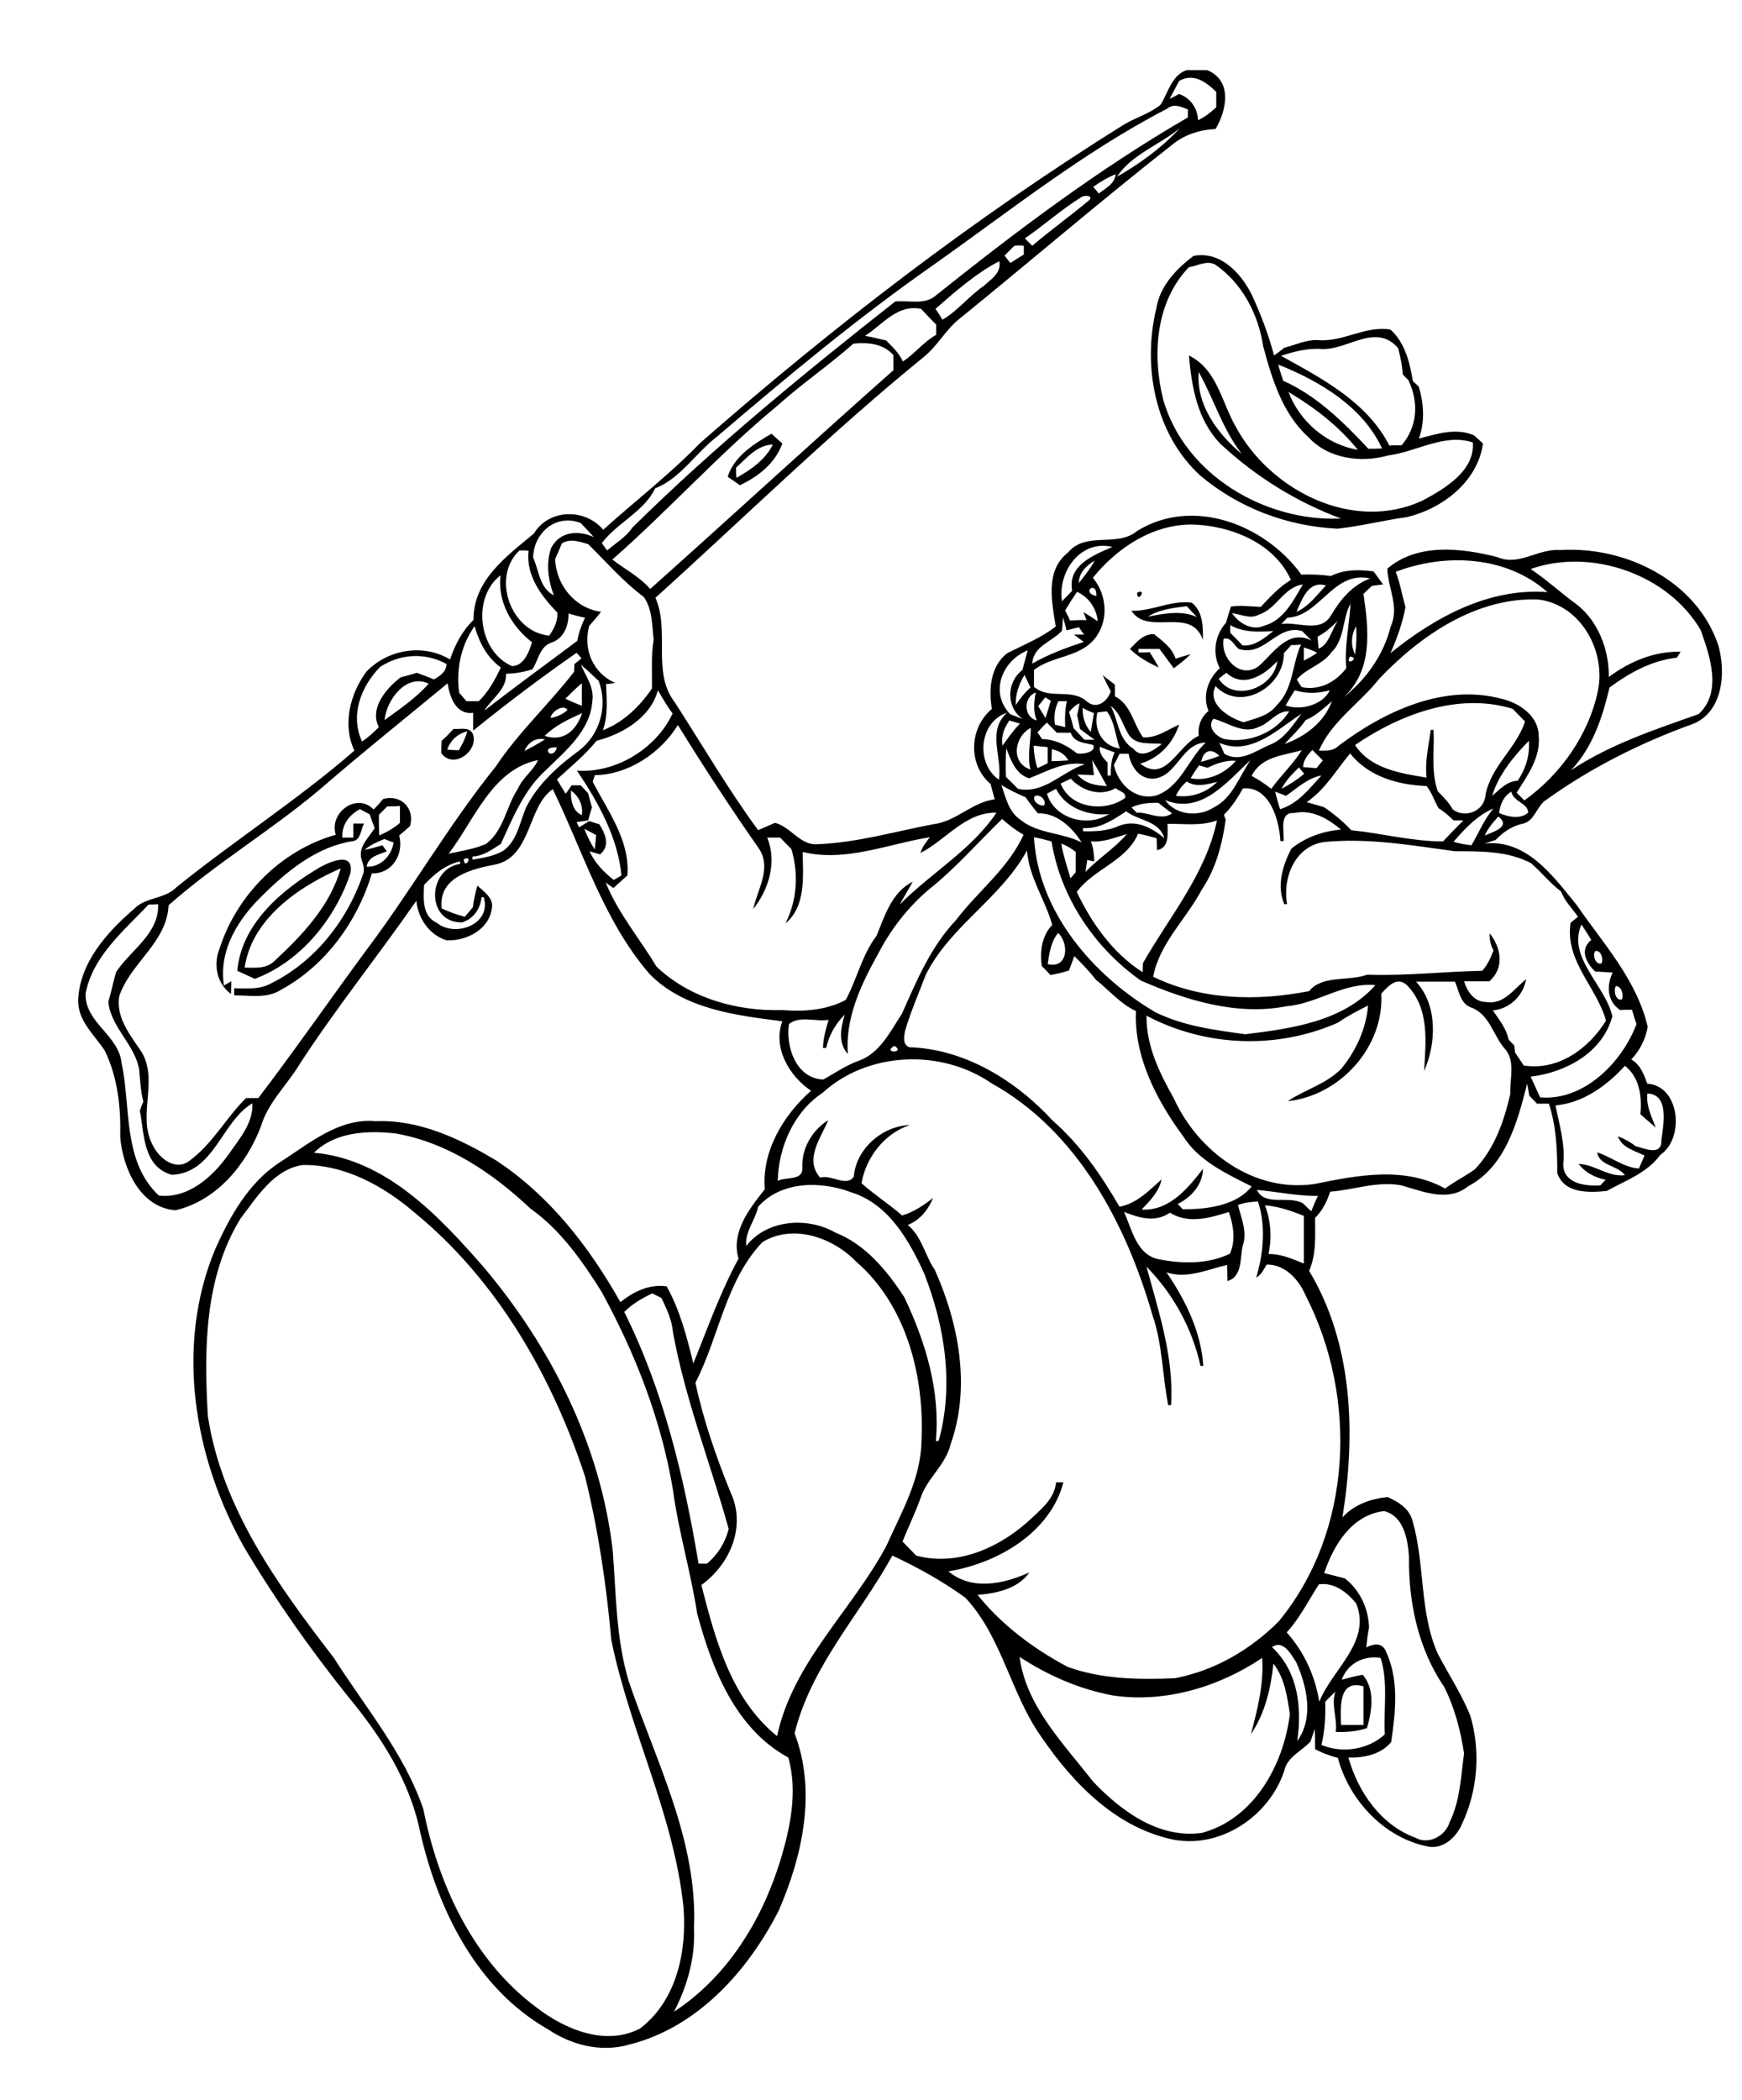 <?xml version="1.0" encoding="utf-8"?>
<!-- Generator: Adobe Illustrator 21.0.2, SVG Export Plug-In . SVG Version: 6.00 Build 0)  -->
<svg version="1.2" baseProfile="tiny" id="Layer_1" xmlns="http://www.w3.org/2000/svg" xmlns:xlink="http://www.w3.org/1999/xlink"
	 x="0px" y="0px" viewBox="0 0 497 599" overflow="scroll" xml:space="preserve">
<path d="M69.8,276c2.9,0,6.1,0.4,8.4-1.8c8-7.4,16-15.8,19-26.5C85.2,252.9,71.8,262.1,69.8,276 M91.4,247.3c3-1.6,9.6-4.5,8.6,1.7
	c-4.3,13-14.2,25.3-27.3,30.2c-1.7-0.8-3.3-1.5-5-2.3C68.9,263.4,80.5,253.7,91.4,247.3 M104,242.4c1.7-0.3,3.4-0.8,5.1-1.3
	c0.3,0.4,0.9,1.3,1.3,1.7c-2.3,1-5.3,1.4-5.8,4.4c4,0.2,7.1-3.1,7.7-6.9c-0.6-0.2-2-0.7-2.6-1C107.7,240.1,105.7,241,104,242.4
	 M110.5,230c-0.8,0.8-1.6,1.6-2.4,2.4c0,2,0,4,0.1,5.9c2.1-0.9,4.2-2.1,5.9-3.6c0-1.6,0-3.2,0-4.8C112.8,230,111.6,230,110.5,230
	 M109.3,227.9c5.1-1.4,9.1,2.6,7.7,7.7c-1,0.9-2,1.8-3.1,2.7c1.4,5.3-2,11-7.8,10.8c-4.1,13.7-13.2,26.3-25.9,33.2
	c-4,2.6-8.9,1.6-13.4,1.6c0-0.5,0-1.5,0-2c3.3,0,6.8,0.4,9.9-1.1c12.8-6.1,22.2-17.9,26.8-31.2c0.7-1.5,0.1-3.1-0.4-4.6
	c-0.9-3.6,2.1-6,3.8-8.8c-0.5-1.3-1-2.6-1.4-3.9c-0.9-0.5-1.9-1-2.8-1.5c-3.1,1.6-5.3,4.6-5,8.1c0.8,0,2.4,0,3.1,0c0-1.3,0-2.7,0-4
	c0.8,0,2.3,0,3.1,0c-1,1.6-0.9,4.6-3.1,5c-10.2,1.5-18.6,8.3-25.7,15.3c-7,6.7-12.8,15.7-11.2,25.9c0.5-0.3,1.5-0.9,2.1-1.2
	c0,0.9-0.1,2.7-0.1,3.6c-4-2.9-5.1-8.3-3.3-12.8c4.9-15.4,17.6-28.2,33.2-32.6c-2-6.3,6-12.2,10.8-7.2
	C107.6,229.9,108.5,228.9,109.3,227.9 M127.6,213.8c0.8,0.1,2.5,0.2,3.3,0.2c1-1.7,1.9-3.5,2.4-5.4
	C130.5,209.3,128.5,211.2,127.6,213.8 M129.4,207.9c1.9,0.2,4.4-0.7,5.5,1.4c1.8,4.9-5.6,10.3-9,5.5c0-1.2,0-2.3,0.1-3.5
	C127.2,210.3,128.3,209.1,129.4,207.9 M322.4,185.1c1.9-2,3.9-4.4,6.9-4.2c2.4,2,5.1,3.8,6.1,7c1.4-0.5,2.8-0.9,4.3-1.3
	c-1.5,1.5-3.2,2.8-4.8,4c-1.4-1.8-2.7-3.7-4.1-5.5c-2,0-4,0-6,0l0,1c0.8,0,2.4,0,3.2-0.1c0.9,1.4,1.8,2.9,2.6,4.4
	C327.6,189,324.7,187.4,322.4,185.1 M327.5,175.9c4.6-0.9,9.6-1.9,14,0.1c-1-1-2-2.1-2.9-3.1C334.8,173.4,330.7,173.8,327.5,175.9
	 M322.8,174.2c5.9,0.2,11.3-3.1,17.2-2.3c3.3,2.6,3.2,6.9,3.2,10.6C339.7,172.7,327.5,181.6,322.8,174.2 M324.4,169.1
	C327.4,167.5,324.5,172.4,324.4,169.1 M210,133.4c0,0.7,0,2.2,0.1,2.9c4.1-2.3,8.2-5.1,10.4-9.5C216,126.9,213,130.7,210,133.4
	 M207.6,136c1.9-5.9,7.4-9.3,12.5-12.3c1,0.9,2.1,1.9,3.1,2.8c-2,5.6-6.8,9.4-12.1,11.9C210,137.6,208.8,136.8,207.6,136
	 M367.6,111.8c3.2,8.4,10.8,15,19.8,16.5C381.9,121.5,375,116.2,367.6,111.8 M342,106.1c-0.8,9.3,5.4,17.7,12.3,23.4
	C348.8,122.4,346.3,113.8,342,106.1 M364.7,104c0.4,1.6,0.9,3.1,1.4,4.6c9.6,4.3,17.2,11.8,24.3,19.4c1.3,0,2.6,0,3.9-0.1
	C388.8,116,376.5,108.7,364.7,104 M376.4,99.5c-3.7-0.1-7.4,0.8-10.9,2c11.7,6.5,24.5,13.1,30.9,25.6c1.2-0.1,2.3-0.1,3.5-0.1
	c4.6-5.4,4.9-12.4,1.9-18.6c-0.4-0.4-1.2-1.2-1.6-1.6c-0.1-2.6-0.7-5-1.3-7.5C392.3,91.7,384.1,100.4,376.4,99.5 M339.2,76.2
	c-9.6,10-10.5,25.2-7.3,37.9c6.2,21.4,29.1,34.8,50.7,33.8c-12.7-4.7-24.4-12-34.3-21.2c-6.7-6.8-8.3-16.3-9.1-25.3
	c8,3.9,9.3,13.2,13.3,20.2c9.8,18.3,33.6,30.5,53.5,21.1c6.3-3.4,14.8-8.4,14.2-16.5c-8.1-2.7-16.1,2.7-24.1,3.7
	c-7.8,2.2-17.1,1-22.8-5.2c-7.4-6.7-10.4-16.6-12.9-25.9c-1.4-9.2-6-18.1-13.8-23.4C344.1,74.2,341.6,75.9,339.2,76.2 M340.5,73
	c7.6-1.5,13.5,4.8,16.6,11c2.6,5.6,4.8,11.4,6.4,17.4c1-0.7,1.9-1.4,2.9-2.2c3.1-0.8,6.2-2.3,9.5-2.2c7.2,0.7,13.6-4.2,20.8-3
	c4.2,3.8,5.5,9.4,6.4,14.7c0.4,0.4,1.3,1.2,1.7,1.6c1.4,4.8,1.8,10,0,14.8c5.1-1.3,10.6-3.2,15.8-0.9c0.8,0.8,1.7,1.5,2.5,2.3
	c-1.5,10.9-11.6,18.6-21.7,21c-6.7,0.9-13.2,2.6-19.8,3.3c-14.4-0.7-28.2-5.9-39.2-15.2c-12.9-11.8-16.5-31.1-12.5-47.6
	C330.9,81.6,335.6,76.7,340.5,73 M382.6,492c2.1,0,4.2,0,6.4,0c0-3.7,0-7.3,0-11C381.7,478.9,382.5,487.3,382.6,492 M382.8,479.1
	c2-0.5,4-1.1,6-1.4c3.6,4.2,2.6,10.4,1.2,15.2c-2.9,1-5.9,1.2-8.9,1.1c0.5-3.9-1.4-7.8-0.1-11.5c-1,1-2,1.9-2.9,2.9
	c0.1,4.1-0.1,8.3-1.1,12.3c5.9,2.5,13.3,1.4,18.1-3c-0.4-7.3,1-14.8-1.2-21.8C389,472.1,384.5,474.5,382.8,479.1 M290.9,472.6
	c1.8,14,12.6,24.8,20.9,35.5c8,8.4,18.7,16.4,31.1,14.7c14.9-4,23.3-19.4,25.1-33.8c-0.7-5-1.5-10.4-4.7-14.5
	c-0.7,7-2.4,14.3-6.4,20.1c1.9-7.1,3.7-14.3,3.2-21.7c-12.4,8.3-27.7,12.9-42.6,10.7C307.9,481.8,299,477.9,290.9,472.6
	 M362.9,469.8c7.5,7,8.6,17.3,7.2,26.8c4.8-6.6,2.8-15.6-0.3-22.5C368.3,471.8,366.1,467.6,362.9,469.8 M376.3,451.9
	c-3,4.6-5.4,9.6-9.2,13.7c5,5.6,8.1,12.4,9.3,19.8c3.6-9.2,15-17.1,10.5-28.1C384.2,454.1,380.7,451.3,376.3,451.9 M377.8,448.7
	c2,0.5,4,1,5.9,1.5c4.3,3.4,6.7,8.5,6.9,14c-0.4,1.9-0.6,3.8-0.8,5.7c1.9-1,4.4-1.5,5.5,0.9c3.9,8.1,2.9,17.4,1.6,26.1
	c-3,3.6-7.8,4.5-12.2,4.4c2.8,9.9,9.3,19.3,19.2,22.9c3.7,2.1,8.6-0.6,9.7-4.5c3-6.1,3.2-13,4.1-19.6c-1-6.5-2.7-13.1-5.7-19
	c-7.4-10.8-10.2-24.2-10-37.1c-0.4-4.9-1.4-11.5-7.1-13C385.7,432.1,380.5,440.6,377.8,448.7 M178.1,374.2
	c11.2,22.4,17.1,47.2,21.2,71.8c0.6,0,1.8,0,2.4,0c3.1-2.6,5.2-6,6.2-9.9c-5.2-18.7-12.4-36.9-15.9-56.1c-0.3-3.5-1.8-6.7-3.3-9.8
	c-0.9-0.4-1.8-0.9-2.6-1.3C183.2,370.3,180.4,371.9,178.1,374.2 M217.5,354.3c-10.5,11.1-12.3,26.9-19.1,40.1
	c2.3,10.7,5.9,21.1,10,31.2c4.6,9.7-0.1,20.6-8.3,26.5c4,15.6,8.5,32.5,21.6,43.1c4.5-21.1,21.4-35.9,31.2-54.3
	c4.3-9.6,9.8-19,10-29.8c0.9-18.4-4.2-38.8-18.7-51.3C237.5,352.9,226.2,349,217.5,354.3 M320.7,345.7c2.3,5.1,3.6,12.3,10,13.5
	c6.7,1.3,14,1.4,20.2-1.6c1.7-3.8,1-8.1-0.3-11.9c-5.5,1.7-11.5,3.5-16.8,0.2C329.5,348.8,325.2,347.4,320.7,345.7 M360.9,343.8
	c1.7,4.5,2,9.3,1,13.9c3.6-0.1,6.8,1.4,10.1,2.7c0-4.5,0-9.1,0-13.6C368.5,345.4,364.8,344.1,360.9,343.8 M358.6,339.4
	c2.3,4.8,8.9,1.5,13.1,3.8c0.8,0.8,1.6,1.5,2.4,2.3c0.6-1.5,1.2-2.9,1.9-4.4C370.2,341.2,364.4,339.9,358.6,339.4 M216.3,344.2
	c-0.8,3.9-3.8,7-3.4,11.2c5.9-7.6,17.5-8.4,25.5-3.8c8.6,3.4,14.7,10.9,19.6,18.4c6.1,12.8,10.3,26.8,9,41h0.8
	c4.4-15.8,1.8-32.6-4.1-47.7c-4.3-9.5-10.2-19.9-20.8-23.2C234.2,336.8,222.9,336.8,216.3,344.2 M86.3,332.3
	c-8.3,1.3-13,9.2-17.7,15.3c-10.3,16.8-10.4,37.2-9.3,56.3c4,26.3,20.1,48.4,35.9,68.9c9,14.2,20.2,27.3,25.6,43.3
	c4.3,21.7,14.3,43.2,32.4,56.6c8.1,6.2,19.6,11,29.4,5.9c10.5-8,13.4-22.1,12.4-34.6c-2.7-26.4-15.4-50.5-20.6-76.3
	c-1.4-15.7-3.7-31.3-7.5-46.6c-9.4-28.6-25.1-56-48.7-75.3C109.3,338.2,98.2,332.1,86.3,332.3 M89.6,328.8
	c20.4,1.8,35.5,17.9,48.2,32.4c19.4,22.9,33.5,50.9,37,80.9c1,12.5,0.9,25.3,4.6,37.5c7.8,22.9,19.7,45.5,18.6,70.4
	c0.4,8.3-1.9,16.5-5.7,23.8c15-9.8,24.8-25.6,30.1-42.4c3-9.6,5.3-20.3,2.5-30.1c-15.1-8.2-21.8-25.4-26-41.1
	c-1.8-11.8-5.3-23.3-6.9-35.2c-3.3-19.9-10.7-38.9-20.4-56.6c-5.5-8.8-11.7-17.6-20.3-23.7c-10.8-10.2-23.6-18.8-38.4-21.4
	C104.9,322.4,95.6,322.8,89.6,328.8 M443.8,315.3c1.1,5.6,2.8,11,2.2,16.8c0,5.5,6.3,6.3,10.6,6c0.4-0.4,1.1-1.2,1.5-1.6
	c-3-0.6-5.8-2-7.7-4.5c4.6,0.1,8.4,3.8,13.2,3.2c-2.1-2.9-7.3-2.6-7.9-6.5c4.1,1.3,7.5,4.3,11.9,4.6c0.5-1.3,1.1-2.5,1.6-3.7
	c-2.8-1.4-6.5-2.2-7.6-5.5c1.8,0.7,3.5,1.6,5,2.8c2.7,0.7,7.6,3,7.4-1.8c0.6-4.3,2.3-13-4-13.2c-0.4,3.5,1.2,6.6,2.4,9.7
	c-1.5-1.2-2.9-2.5-4.4-3.8c0.5-5-0.2-10.5-4.4-13.8C458.5,309.6,451.7,314.6,443.8,315.3 M234.7,311.7c-8.2,5.4-12.6,15.5-12.8,25.1
	c2.4-1.2,7.3,0.1,7-3.8c-0.2-5.5,2.8-10.6,7.4-13.5c-2.1,5.1-6.9,11.2-2.3,16.4c3.1-1,7.6,2.8,9.6-0.3c0.6-7.9,8.2-14.5,16-14.7
	c-7.2,2.3-12.6,9.3-13.8,16.6c3.7,3.3,7.9,6,11.6,9.2c3.3-1,6.1-2.9,8.8-5c-1.4,3.4-3.7,6.3-7.2,7.7c4,3.3,4.9,8.7,7.7,12.8
	c6.9,15.4,10.3,33.5,4.5,49.8c-1.4,5.9-6.8,9.7-8.6,15.4c-1.5,4.2-3.5,8.2-5.1,12.3c1.3,1.3,2.6,2.7,3.9,4
	c12.2,3.3,24.7-2.7,33.4-11.1c2.9-2.7,6.1-5.5,6.5-9.8c0.5,0,1.5,0,2.1,0c-3.8,14.5-18.9,23.1-32.8,25.4c6.7,5.6,15.8,3.6,23.1,0.3
	c-3.3,4.7-9.4,6-14.8,6.4c6.9,8.6,15.9,15.3,25.6,20.5c9.8,3.6,20.3,3.7,30.6,3.3c11.3-2.1,21.6-8.1,29.7-16.2
	c21.2-25.7,22.6-64,7.7-93c-1.9-4.5-5.9-8.9-11.1-8.8c-0.9,1.4-1.5,2.9-3,3.7c2.1-7,2.8-14.8,0.5-21.7c-1.9,0.1-3.9,0.3-5.7,1
	c0.9,3.7,2.7,7.6,1.4,11.5c-0.9,3.5,0,8.9-4.4,10.2c0-1.5-0.1-3.1-0.1-4.6c-5.6,1.3-11.6,4.1-17.3,2.1c5.4,7.9,9.9,17,10.5,26.7
	l-0.8,0c-2.3-10.6-7.8-20.6-15.4-28.3c3.5,12.9,7.9,26,7,39.5l-0.8,0c-1.7-8.5-1.6-17.4-4.5-25.7c-7.5-26-21.4-52.5-45.9-66.1
	C268.6,299.1,247.6,299.9,234.7,311.7 M255.2,298.3C251.5,300.4,258.5,300.5,255.2,298.3 M461,281.3c-0.7,1.2-0.1,4.2,1.7,3.8
	C463.4,283.8,462.5,281.1,461,281.3 M394.1,283.4c0.8,15.3-11.8,29.1-26.7,30.7c5-3.4,11.1-4.9,15.4-9.4c4.1-5.1,7-11.3,7.5-17.9
	c-2.9,1.5-5.9,3-8.6,4.9c-17.4,7.7-37.8,6.9-54.6-2c-0.1,8.6,3.7,16.3,7.8,23.6c6.9,15.2,22.9,27,40.2,24.4
	c12.3-2.5,25.6-5.1,37.2,1.3c2.7-2,5.7-3.5,8.4-5.4c5.7-5.9,8.4-13.8,10.2-21.6c-0.2-4.4,1.6-9.5-1.7-13c-3.2-3.8-4.3-9.7-9.4-11.6
	c-3.2-1.1-3.5-4.7-4.7-7.4c-3.7,0-7.4,0-11.1,0c6.2,6.7,5.8,17.6,2.3,25.5c0.5-8.4,1.6-18-5-24.6
	C398.4,278.4,395.9,281.5,394.1,283.4 M455.1,271.3c-0.8,1.2,0.1,4,1.8,3.5C457.6,273.6,456.7,270.8,455.1,271.3 M298.9,275
	c5.8,1.4,6.2-5.8,3-8.9C299.8,268.6,299.4,271.9,298.9,275 M460,289.9c-2.8,10.4-13.3,16-23.3,17.2c0.9,2,1.8,3.9,2.7,5.9
	c12.5,1.1,23.4-10,27.5-20.9c-0.5-1.4-0.9-2.8-1.3-4.1c-1.1,0-2.2,0-3.4,0.1c-3.7-2.6-3.9-6.9-2.1-10.7c-1.7-0.1-3.4-0.2-5-0.3
	c-2.6-2.5-4.5-6.3-1.1-9c-0.9-1.5-1.8-2.9-2.8-4.4C447,273,458.1,281.1,460,289.9 M42.4,258c-7.1,7.5-16,14.8-18,25.5
	c-0.1,8.3,9.5,11.7,10.3,19.8c2.7,12.5,0.2,27.9,10.6,37.7c8.4,1,15.4-5.4,19.9-11.7c3-4.4,7.1-8.9,6.8-14.6
	c-8.8,5.2-10.9,19.9-23,20.4c-8.3-2.4-7.8-11.7-9.1-18.3c0.3-0.9,0.6-1.7,1-2.6c-0.8-3-0.9-6-1.2-9.1c-1.2-7.2-8-11.9-8.8-19.3
	c0.8-2.8,1.4-5.6,2.2-8.5c4.1-6.3,12.4-11,12-19.4C44.5,258,43.1,258,42.4,258 M121,252.4c-0.2,3.9-0.6,8.9,3.6,10.8
	c5.2,4.3,15.8,0.5,13.4-7.3h-0.6c-0.4,3.4-2.3,6.2-5.6,7.2c-10.4,0.1-9.9-15.3-0.5-16.7l-0.1-0.7C127,246.7,123.8,249.4,121,252.4
	 M132.3,245.1C132.5,248.4,135.3,243.6,132.3,245.1 M264.1,278.1c-2,5.3-4.3,10.5-5.9,16c-0.3,1.6-0.7,3.8,1.2,4.6
	c15.9,0.5,30.4,9.5,40.9,20.9c7.9,6.9,13.9,15.6,19.1,24.6c4.9-0.9,8.4-4.6,12-7.8c-0.7,3.5-3.3,6.1-5.7,8.6
	c7.8,0.5,13.2-6,17.5-11.6c0,4.4-3.4,8.2-7.2,10c0.4,0.4,1.1,1.1,1.4,1.5c6.8,0.1,15.4-1,19.7-6.5c-7.1-3.6-15-7.2-19.4-14.1
	c-7.6-10.3-14.2-22.8-13.6-35.9c-4.5-2.1-7.7-6-11.5-9c-1.8-2.4-4-4.6-6.1-6.7c-0.5,1.4-1,2.8-1.5,4.1c-1.8,0.6-3.5,1-5.3,1.3
	c-0.8-0.9-1.7-1.8-2.5-2.6c-0.5-4.3,0-8.5,3-11.7c-2-7.2-6.6-13.5-7.2-21.2C285.5,256.3,271,264.2,264.1,278.1 M302.8,240.6
	c0.5,3.4,1.7,6.6,2.6,9.9c0.4-0.4,1.2-1.3,1.5-1.7c0-1.9,0-3.9,0-5.8C305.7,242,304.3,241.2,302.8,240.6 M295,238.8
	c1.2,21.3,16.8,39.4,34.6,49.9c8.1,4,17,5.1,25.7,6.3c13-1.6,27.9-3.6,37.1-14c-9-0.9-16.6,5.3-25.3,6c-14.2,2.8-28.7-1.7-41.6-7.3
	c-13.2-9.3-22.9-23.7-25.5-39.7C298.2,239.5,296.6,239.1,295,238.8 M311.2,240c0.8,1.8,0.9,3.8,1,5.7c-0.5-0.1-1.5-0.3-2-0.4
	c-0.1,0.8-0.4,2.5-0.5,3.4c3.7-3.9,8.3-6.7,11.8-10.8C318.1,238.9,314.8,240.3,311.2,240 M166.7,236.4c0.8,2.1,1.8,4.1,3,5.9
	c0.1-1.4,0.3-2.8,0.4-4.1C169,237.6,167.9,237,166.7,236.4 M333.1,235c0,2.8,0.6,6.8-3,7.5c0-0.9-0.1-2.6-0.1-3.4
	c-1.8-0.5-3.5-1-5.3-1.3c-3.3,7.8-12.6,10-17.5,16.6c4.3,9,10.3,17.5,18.8,22.9c0-0.7,0.1-2,0.1-2.6c7.5-13.2,18-25.5,21.1-40.7
	C342.7,235.7,337.8,234.9,333.1,235 M264.9,253.8c-6,5.1-10.9,11.5-14.5,18.5c-4.8,8.6-9.3,18.2-8.5,28.3c-2.9-3.1-2-7.5-0.9-11.2
	c-2.6,2.6-4.5,5.9-5.3,9.5l-0.9,0c0.1-2.8,0.8-5.4,1.6-8c-3.6,0.6-8.3-1.3-11.3,1.2c-1,6.5,2.1,15.6,9.8,15.8c3.3-1.8,6.4-4,10-5.3
	c6.1-2.1,9.1-8.4,12.4-13.4c4.2-9.4,8.2-19.1,15.4-26.7c6.3-8.3,15-14.8,19.3-24.4c-2.2-1.3-4.2-2.8-6.1-4.5
	C278.9,240.4,272.5,247.8,264.9,253.8 M427.5,232.9c-1.5,1.6-3,3.4-3.9,5.4C426,237.3,431.2,235.8,427.5,232.9 M414.7,240.1
	c1.6,0.5,3.4,0.8,5.1,1c2.1-3.5,3.6-7.4,6.3-10.5C421.4,232.6,417.9,236.4,414.7,240.1 M309,236.2v0.9c3.6,0.1,7.2-0.1,10.4-1.6
	c4.7-1.8,9.3,0.6,12.8,3.6c-1.5-5.1-7.3-4.9-10.9-7.7C317.7,233.8,313.7,236.5,309,236.2 M322.8,230.3c0.4,0.4,1.2,1.2,1.5,1.5
	c3.4-0.2,7,2.4,10.1,0.2c-1.3-1-2.6-1.9-3.9-3C327.8,228.9,325.2,229.2,322.8,230.3 M295.2,227.1c-0.8,1.4,1.5,3,2.7,2.6
	C298.7,228.3,296.6,226.3,295.2,227.1 M427.7,231.9c2.6,1.1,5.9,1.9,8.3-0.1c-0.1-2.8-4.3-3.1-4.8-6
	C429,227.1,428,229.4,427.7,231.9 M162.9,225.5c-0.1,2.7,0.4,5.8,3.1,7C166.4,229.7,165.2,227.1,162.9,225.5 M354.6,224.9
	c-1.5,2.7-3.2,5.3-5.4,7.5c0.1,0.4,0.4,1.1,0.5,1.4c-1,7-2.8,14-6.8,19.9c-4.4,8.4-12.1,15.3-13.9,24.9c13.8,6.7,29.7,7,44.5,4.1
	c3.8-4.7,11.2-2.7,16.6-4.7c11,0.4,21.9-0.9,32.8-1.1c1.5-1.7,2.4-3.7,3.2-5.8c-0.8-1.5-1.2-3.2-1.1-4.9c3.3,4.1,4.3,9.9-0.1,13.7
	c-2.4,0-4.8,0-7.2,0c0.9,2.9,2.9,5.9,6.3,5.9c5,0.9,8-3.8,11.4-6.5c-0.8,4.7-4.7,8.5-9.5,8.9c1.8,2.6,3.9,5.2,4.5,8.3
	c0.4,0.4,1.2,1.3,1.6,1.7c0.1,0.5,0.2,1.6,0.3,2.1c0.8,1.2,1.6,2.3,2.4,3.6c9.8,1.6,18.6-4.8,23.5-12.8
	c-2.7-9.6-11.8-17.1-10.1-27.9c0.5-0.4,1.6-1.3,2.1-1.7c-1.6-2.4-3.8-4.4-4.8-7.2c-3.2-2.4-5.6-5.5-8.6-8.1
	c-6.6-3.5-14.4-3.4-21.7-3.4c-12.5-1.7-25-3.9-37.6-2.6c-8.2,1.4-11.6,10.3-10.3,17.7l-0.8,0c-2.2-5.3-0.5-10.9,2-15.8
	c4-3.3,9-5,14.2-5.5c-3.8-3.1-8.2-5.8-13.4-4.7c-4.4-0.3-2.7,5.3-3,8h-0.9C365,233.9,362.2,224.1,354.6,224.9 M298.7,226.4
	c2.2,7.2,11.6,9.7,17.7,5.8c-5.8,0.6-12.4-1.7-15.1-7.2C300.5,225.4,299.6,225.9,298.7,226.4 M285.7,223.9c1.2,3.5,2.1,7.7,5.4,9.9
	c5,4.1,11.9,3.6,17.5,6.5c-2.7-4.3-7.1-8.5-12.5-8.3c-1.2-1.5-2.4-3-3.5-4.6C290.3,226.4,287.9,225.3,285.7,223.9 M335.5,227
	c4.4,0.6,8.7-0.9,11.8-4c-2.9,0.7-6,1.7-8.7-0.1C337.3,224,336.2,225.4,335.5,227 M366.9,227c-1-0.4-2.1-0.8-3.1-1.2
	c0.4,1.7,0.9,3.4,1.4,5c5.1-1.5,8.4-5.9,11.8-9.6C373.1,221.9,370.1,224.8,366.9,227 M302.6,223.5c2.8,7.1,12.6,8.3,18.4,4.1
	c0.4-1.7-1.8-1.9-2.7-2.8c-4.3,2.5-9.6,0.8-12.8-2.7C304.5,222.6,303.6,223,302.6,223.5 M365.6,225c2.3-1.2,4.5-2.6,6.5-4.3
	c-0.4-0.5-1.2-1.4-1.5-1.8C368.7,220.7,366.9,222.6,365.6,225 M332.4,228.2c3.1,4.4,9.6,4.9,13.9,2.1c5.4-2.7,7.2-8.8,10.5-13.5
	C350.2,222.8,342.8,232.5,332.4,228.2 M311.6,216.8c0.1,1.1,0.4,3.2,0.5,4.3c-1.6-0.1-3.1-0.1-4.7-0.2c2,2.6,5.3,3.2,8.4,3.3
	C314.4,221.7,313.1,219.2,311.6,216.8 M344.5,219c-0.8-0.2-1.6-0.5-2.4-0.7c-0.8,1.2-1.7,2.4-2.4,3.7c4.9,0.9,9.7-1.3,12.9-5
	C349.6,216.8,347,217.8,344.5,219 M128,243.5c3.6-0.8,7.3-1.3,10.7-2.8c5.1-3.9,5.7-10.7,9.1-15.8c1.3-3.1,4.3-5,5.7-8.1
	C140.3,219.5,135.4,233.9,128,243.5 M380.2,216.3C380.8,216.8,380.8,216.8,380.2,216.3 M385.2,214.9c-4,4.8-7.2,10.4-12.4,13.9
	c1.6,0.5,3.2,0.9,4.9,1.4c2.8,1.9,5.5,4.1,7.8,6.6c8.8,0.9,17.4,3.2,26.2,3.2c1.9-2,3.8-4,5.8-6c-0.7,0-2.1,0-2.8,0
	c-1.3-1.3-2.7-2.5-4.3-3.5c-1.2-2.1-1.9-4.5-3.4-6.3C398.8,223.9,390.4,221.5,385.2,214.9 M371.8,218.8c1.2,0.1,2.5,0.2,3.8,0.3
	c0.4-0.5,1.3-1.6,1.8-2.2c-1-1-2-2-3-3C373.2,215.3,371.8,216.7,371.8,218.8 M357.1,221.3c2,1.1,3.8,2.3,5.6,3.7
	c2.7-3.8,6.2-7,8.7-11C366.2,215.5,359.9,215.7,357.1,221.3 M342.7,217.3c1.8-0.5,3.5-1,5.2-1.7
	C345.5,213.2,343.3,214.1,342.7,217.3 M300.1,213.7c0,0.8-0.1,2.5-0.1,3.4c1.6,0,3.2-0.1,4.8-0.2C303.8,215,302,214.1,300.1,213.7
	 M287.1,213.4c-0.2,2.7-0.2,5.4-0.1,8.2c1.1,1.1,2.3,2.2,3.4,3.4c7.5,1.6,12.5-4.9,19.1-7c-5.7-1-10.7,2-15.9,4
	C289.8,220.8,288.4,216.9,287.1,213.4 M313.8,213c-0.3,1.9,1,3.3,2.2,4.5c0,1.3,0,2.5,0,3.7l0.9,0c0-2.2,0.1-4.5,1.1-6.6
	C316.6,214.1,315.2,213.6,313.8,213 M294.9,212.7c0.1,2.2,0.4,4.4,1.1,6.4c1-0.5,2-0.9,2.9-1.4c0-1.6,0-3.1,0-4.6
	C297.6,213,296.2,212.8,294.9,212.7 M158.9,213.2C153.8,212.8,157.6,217.4,158.9,213.2 M425.7,227c2.2-1.8,4.2-4.2,7.3-4.3
	c2.3-3.4,3.5-7.3,3.2-11.4C431.8,215.8,427.6,220.9,425.7,227 M329,222.1c-4,0.1-6.4-3.5-7-7.1c-0.6,0-1.9,0-2.6,0
	c-0.5,1.1-1,2.1-1.6,3.2c1.2,5.5,6.1,10.2,12.1,8.7c7-2.5,9.1-10.4,14.1-15.1C337,212,335.9,221.6,329,222.1 M149.6,214.2
	c2-1,4-2.1,5.9-3.3C152.7,210.3,150.7,211.8,149.6,214.2 M294,219.5c-1-3.9,0.1-7.9,0.1-11.9C289.4,210,288.2,217.6,294,219.5
	 M169.7,221.1c-0.1,0.5-0.5,1.4-0.6,1.9c4.4,8.4,10.7,16.9,9.9,26.7c-1.3,1.2-2.7,2.4-4,3.6c-0.6-0.4-1.7-1.2-2.2-1.6
	c3.5,8.7,9.7,16,14.5,24c9.4,9,23,12.8,35.8,12.4c6.1,0.5,12.6,0.1,18.2-2.9c3.2-5.9,4.6-12.8,8.8-18.3c2.3-5.7,4.4-12.5,10.3-15.4
	c-1.2,2.2-2.5,4.3-3.7,6.5c8.9-9,20.4-15.5,27.6-26.2c-8.9-0.2-14.4,7.8-21.7,11.5c0.5-1.7,1.6-3.1,2.7-4.5
	c-11.9,1.9-24.1,7.2-36.3,4.2c0.1,7,1,15.4-4.9,20.4c3.3-6.6,3.8-14.1,1.7-21.2c-1.1-1.1-2.2-2.2-3.2-3.3c-1.2,0-2.5,0-3.7,0
	c2.8,7,0.5,14.7-4,20.4c1.2-5.6,5.2-11.4,1.8-17c-8.1-11.6-15.9-23.5-23.3-35.5C188.5,214.8,179.2,221,169.7,221.1 M296,208.9
	c0.3,0.5,1,1.4,1.3,1.9c3.8,0.1,7.1,1.8,10,4.1c1.5,0.3,5.5-0.3,4.6-2.4c-2.4-0.7-5.5-0.6-6.4-3.5c-1.4,0-2.7,0-4,0
	c-0.9-1-1.9-1.9-2.8-2.9C297.7,207,296.8,208,296,208.9 M286,212.7c1.6-2.2,3.1-4.4,5-6.3c-1-0.3-2-0.6-3-0.9
	C286.4,207.7,285.6,210.1,286,212.7 M347.9,211.9c0.5,1,1,2.1,1.4,3.1c4.6,2.7,8.9-0.9,13.1-2.6c4-1.6,6.4-5.5,8.9-8.8
	C364.5,208,356.9,215.7,347.9,211.9 M285,222.4c1-6.5-3.5-13.9,2.3-19.1C279.3,205.9,278.3,217.8,285,222.4 M155.4,209.9
	c5.5,1.8,9-1.6,10.7-6.5C162.3,205.1,158.4,206.9,155.4,209.9 M359.2,207.3c-4.4,2.3-8.8-1.2-13-2.3c-2,2.4,0.8,5.1,3.1,5.8
	c6.9,1.3,14.8-1.8,18.5-7.9C364.2,202.7,362.3,206.3,359.2,207.3 M313.1,203.2c-1.2,4.7,1.3,9.6,6.4,10.3c-1.3-3.5-1.4-7.5-3.7-10.6
	C315.1,203,313.8,203.1,313.1,203.2 M316.9,201.4c2.2,4.1,2.1,9.5,6.5,12.2c2.3,3,5.9,0.3,8.1-1.4c-3.2-0.4-7.1,0.5-9.3-2.4
	C320.3,207,319.8,203.5,316.9,201.4 M308.9,201.9c-0.1,2.5,0.6,4.9,2.3,6.9c0.3-1.8,0.6-3.6,0.9-5.4
	C311,203,309.9,202.5,308.9,201.9 M157.1,204.8c1.7-0.3,3.6-1.1,4.8-2.3C160.8,200.7,157.2,203,157.1,204.8 M372.5,205.4
	c-1.7,2.5-3.9,4.5-6,6.8c5.9-2.1,11.3-6.2,13.5-12.2C377.7,202,375.4,204.2,372.5,205.4 M305,203.1c0.5,1.5,0.9,3,1.3,4.6
	c1,1.1,2.1,2.2,3.1,3.3c0.7,0,2.2,0,2.9,0c-1.4-1-2.8-2-4.2-3.1c-0.2-1.3-0.5-2.6-0.8-3.9c0.3-1.1,0.5-2.3,0.7-3.4
	C306.8,201.1,305.8,202.1,305,203.1 M386.6,212.5c4.4,6.8,13.1,8.1,20.4,9.3c-0.5-4.6,0.6-9.1,1.2-13.6l0.8,0
	c0.3,5.8-0.8,11.8,1.2,17.5c1.6,1.6,3.2,3.2,4.3,5.2c3.5,2.6,8.9,0.5,9.3-4c1.4-8.2,8.8-13.4,11.3-21.1c-1.2-1.2-2.3-2.4-3.5-3.6
	C416.2,197.4,399.5,203.7,386.6,212.5 M302,200c-1.1,2.1-1.4,4.4-1,6.7c0.7,0.2,2.2,0.5,2.9,0.7c-0.1-2.5-0.1-5,0.5-7.4
	C303.8,200,302.7,200,302,200 M298.2,198.9c-0.7,0.9-1.3,1.7-2,2.5c0.7,1.2,1.4,2.3,2.1,3.4c0.5-1.6,1-3.3,1.5-4.9
	C299.5,199.7,298.6,199.1,298.2,198.9 M295.8,205.5c-1.1-2.6-0.8-5.3-0.3-8C291.9,198.9,292,204.5,295.8,205.5 M369.4,196.9
	c-0.9,1.4-1.8,2.9-2.6,4.3c4.2,1.6,10.6-0.1,12.6-4.3C376.1,197.8,372.7,197.9,369.4,196.9 M187.7,196.9
	c-2.1,7.8-10.1,12.5-17.5,14.4c-3.3,4.1-7.4,7.4-11.3,11c0.8,1.4,1.6,2.7,2.5,4.1c0.6-0.8,1.1-1.6,1.7-2.4c0.7,0,2,0,2.6,0
	c0.7,0.8,1.4,1.5,2.1,2.3c0.3,1.3,0.7,2.6,1.1,4c-0.4,1.2-0.8,2.5-1.1,3.7c-1.1,0.2-2.2,0.3-3.3,0.5c0.2,0.4,0.5,1.1,0.7,1.5
	c1-0.6,1.9-1.2,2.9-1.8c0.7,0.2,2.1,0.7,2.9,0.9c1.7,2.8,3.2,6.1,0.2,8.6c-1-0.3-2-0.6-3-0.9c1.5,3.3,4,5.9,6.9,8.2
	c0.6-0.3,1.7-1,2.2-1.3c-1-10.8-6.7-21-12.7-29.9c11,0.8,22.6-6.2,27.3-16.3C190.3,201.4,189,199.1,187.7,196.9 M161.3,199.3
	c1.5,0.7,3.1,1.4,4.7,2c0-2.1,0-4.3,0-6.4C164.3,196.3,162.8,197.8,161.3,199.3 M109.7,205.4c4.4-3.2,9-6.3,12.6-10.4
	C116,192,110.3,199.5,109.7,205.4 M292.3,192.5c-1.6,2.6-2.6,5.5-2.5,8.6c1.2-1.8,2.6-3.6,4.2-5C293.5,195,292.9,193.8,292.3,192.5
	 M165.7,189.6c1.5,3.3,3.9,6.6,3.3,10.4c-0.6,8.5-7.7,14.2-13.3,19.7c-6.2,5.6-9.4,13.6-12.8,21c-2.5,1.6-5,3.5-8.1,3.6l0,0.9
	c3-0.5,6.2-1,8.9-2.6c4-3,4.6-8.3,6.5-12.5c3.4-6.6,9-11.6,15-16c6-4.6,8.3-12.8,5.6-19.9C169.1,192.7,167.5,191,165.7,189.6
	 M349.9,191.9c-0.6,0.4-1.7,1.3-2.2,1.7c4.4,6.9,15.8,2.6,16.7-5C360.7,192.6,354.7,196.4,349.9,191.9 M385.1,187.3
	C383.6,190.3,388.3,187.5,385.1,187.3 M108.5,190.2c-5.5,5.5-8.7,13.9-5.2,21.3c1.8-1.2,3.3-2.6,4.8-4.1c-2.8-5.3,2.1-11.1,6.2-14.2
	c1.5-0.4,3.1-0.8,4.6-1.3c1.6,0.6,3.3,1.2,4.9,1.9c1.7-1,3.5-2.1,3.6-4.4C121.4,186.1,114.3,186.4,108.5,190.2 M288.2,203.7
	c1.2,0.5,2.4,0.9,3.6,1.4c-4.8-3.3-4.7-10.5-0.1-14c0.5-1.9,1-3.7,1.5-5.6C285.8,188.5,282.3,197.6,288.2,203.7 M135,208.4
	c0-1.7,0-3.4,0-5.1c-4.9,0.7-6.7-4.5-7.3-8.4c-12.2,10.1-24.6,20-36.6,30.4c-13.8,11.6-29.4,20.9-43,32.9
	c-0.5,10.7-10.9,16.4-14.1,26c-1,6.3,3.5,11.4,6.6,16.2c4.5,8.2-1.4,17.8,2.9,26.1c1.7,3.7,6.4,7.6,10.4,4.7
	c6.7-4.8,10.5-12.3,16.3-18c1.2,0,2.3,0,3.5,0c10.6-13.9,20.5-28.2,30.9-42.3c12.8-17,23.4-35.6,36.8-52.2
	c6.5-9.8,15.2-17.8,22.4-27.1c0-0.6,0.1-1.7,0.1-2.2c0.5-0.4,1.5-1.2,2-1.6c-0.3-0.4-1-1.2-1.4-1.6
	C154.6,193.1,144.6,200.6,135,208.4 M372,184.7c0,0.9,0,2.8,0,3.7c1.3-0.6,2.6-1.4,3.8-2.2C374.7,185.6,373.4,185.1,372,184.7
	 M368.4,184c-0.7,0.8-1.4,1.5-2.1,2.3c0.1,9.5-12.3,17-19.5,9.4c-2.5,5.1,3.7,9,8,10.3c3.4-1.1,7.2-1.8,9.5-4.9
	c4.7-4.6,4.3-11.6,6.9-17.3C370.5,184,369.1,184,368.4,184 M353.4,185.1c-1.3-1-2.2-3.5-4.3-2.9c-1,5.4,4.6,11.6,9.9,7.9
	c4.3-3.7,8.4-10.8,15.2-7.4c-0.9-0.9-1.8-1.8-2.7-2.7C364.3,177.9,360.8,187.5,353.4,185.1 M386.6,186.7c0.4-2.7,0.5-5.4,0.3-8.1
	C385.5,181.1,385.3,184,386.6,186.7 M131,197.6c0.7,0.8,1.4,1.6,2.1,2.4c1.2,0,2.3,0,3.5,0c2.8-2.7,4.6-6.1,6.3-9.6
	c-4-2.9-6.2-7.2-7.5-11.8C131.5,184.1,130.1,190.9,131,197.6 M375.9,181.6c0.1,1.1,0.2,2.3,0.3,3.4c2.9-1,3.7-5.4,5.5-7.9
	C379.9,178.8,378.1,180.5,375.9,181.6 M351,178.3c0,0.6,0,1.7,0,2.2c1.2,1.2,2.4,2.4,3.5,3.6c3.5,0.3,6.2-2.1,8.8-4.1
	C359.1,180.2,354.7,180.5,351,178.3 M303.3,176.1c-0.1,0.9-0.2,2.8-0.3,3.8c-2.9,3.2-8.2,4.3-8.5,9.4c4.6-2.7,9.6-4.5,14.7-6.2
	c-0.9-0.7-1.9-1.4-2.8-2.1c0.7,0,2.2,0,2.9,0c-0.4-0.5-1.1-1.5-1.5-2.1c-1.2,0.3-2.3,0.6-3.5,0.9C304,178.5,303.6,177.3,303.3,176.1
	 M162.2,175c0.1,3.4-1.4,7.2-4.9,8.3c-3.3,1.1-3.7,5-5.4,7.6c-2.4,0.8-5,1.2-7.5,1.3c0.1,4.6-4.1,7-6.2,10.5
	c8.7-6.8,17.7-13.3,26.5-19.9c0.4-2.3,1.2-4.5,2.2-6.6C165.3,175.9,163.8,175.4,162.2,175 M379.9,186c-2.5,3.6-7.1,4.5-9.9,7.8
	c0.3,0.6,1,1.7,1.4,2.2c5.1,1,9.6-1.4,12.7-5.4c-0.6-6.2,0.9-12.3,1.2-18.4C382.9,176.6,383.7,182.4,379.9,186 M393.5,193.6
	c-5.5,7-13.6,12.1-17.2,20.5c1.9,0,4,0.2,5.5-1.3c13.1-9.9,30.3-18,46.9-13.4c5,1.2,10.3,5,10.3,10.5c0.6,6.1-3.2,11.3-6.3,16.2
	c0.7,0.7,1.5,1.5,2.2,2.2c10.4-7.4,18.4-18.8,21-31.3c2.3-11.4-4.9-24.5-17-26C421.3,170.3,405.3,181.2,393.5,193.6 M307.3,168.8
	c-1.2,1.7-2.3,3.5-3.4,5.3c0.5,1,1,2,1.4,2.9c1.6-0.1,3.1-0.2,4.7-0.1c-0.2-0.6-0.7-1.7-0.9-2.3c1.4,0.8,2.7,1.7,4.1,2.6
	C312.8,173.5,310.7,170.4,307.3,168.8 M369.9,174.5c3.5-1.5,5.8-4.8,8.4-7.5C373.3,165.5,371.5,170.9,369.9,174.5 M359.2,175.3
	c-2.5,1.4-5.1-0.1-7.7-0.4c1.9,2.8,5.6,5.1,9.1,3.6c5.6-1.5,8.4-7.2,11.1-11.8C366.2,167.5,364.2,173.7,359.2,175.3 M312.8,170
	C313,165.3,308.2,169,312.8,170 M367.3,176.2c-0.4,0.4-1.3,1.3-1.7,1.8c4.6-0.8,11,2.7,14.1-2.4c2.7-4.6,6.1-8.7,11.2-10.6
	C380.4,162.6,376.6,175.8,367.3,176.2 M146.1,190c3.4-0.1,4.8-4,5.7-6.8c-5.8-4.5-9.9-11.5-9-19.1
	C134.5,170.5,136.5,185.9,146.1,190 M436.7,162.3c4.5,3,8.6,6.8,13,10c6.3,4.8,9.4,13.1,9.3,20.8c5.9-4.4,13-7.4,20.5-7.2
	c-0.3,0.4-0.8,1.3-1.1,1.7c-7.2,0.8-13.5,4.3-19.2,8.5c-2,8.5-4.8,17.1-11,23.6c11.2-7.4,23.9-11.6,36.4-16c6.8-6.2,3.3-16.5,0.6-24
	C475.9,163.8,454,156.2,436.7,162.3 M398.2,163.1c1.3,3.3,1.8,6.7,2.8,10.1c-0.9,4.5-2.4,8.9-4.3,13.1
	c12.6-10.2,28.1-18.7,44.8-17.4C429.8,158.5,412.4,157.7,398.2,163.1 M307.8,166.3c1.6-2,3.3-4.1,4.5-6.4
	C310,161.3,307.8,163.3,307.8,166.3 M148.2,157c-8.1,7.6-2.5,23.3,8.5,24.3c1.4-2,2.5-4.2,2.3-6.6c-4.6-4.7-9-10.6-8.2-17.6
	C150.2,157,148.9,157,148.2,157 M303,171.5c1-1,1.9-2,2.9-3c-1.4-7.3,6.2-10.2,11.5-12.5C308.2,153.8,301.7,163.2,303,171.5
	 M160.3,155c-0.6,1.5-1.2,2.9-1.9,4.4c0.2,7.4,5.6,14.1,13.1,15.1c-1.1,1.4-2.2,2.7-3.4,4c-1.8,6.7,1,13.4,7.4,16.3
	c-0.7,0.1-2,0.3-2.6,0.3c0.2,4.4,0.6,9-0.9,13.2c5.9-2.3,10.5-6.8,14-11.9c0.1-4.6-0.3-9.3,0.5-13.9c-0.5-4.1-0.3-8.6-2.8-12.2
	c-5.9-4.4-10.7-10-15.9-15.1C165.3,154.5,162.7,153.5,160.3,155 M311.8,164.8c4.1,4.9,4.6,12.4,0.5,17.4c-4.3,5.4-12.1,4.8-17.3,8.9
	c0,1.6,0,3.2,0,4.8c4.4,3.8,10.6,0.3,15,4.1c2.8,2.5,5.9,0.2,6.9-2.8c-0.8-1.5-1.6-3.1-2.3-4.6c1.2,0.9,2.3,1.8,3.5,2.7
	c0,1.1,0,2.2,0,3.3c4.6,2.4,5.2,7.8,8,11.7c3.9,0.3,7-2.2,10.3-3.6c-1.7,5.3-5.7,9.6-11.1,11.1c7.4,5.8,10.8-5.4,16.7-7.9
	c-0.3-2.8,0.6-5.3,2.8-7.1c-1.8-4.3-0.2-9.1,3.2-12.2c-2.2-4.3-1.4-9.4,1.8-13c0.4-1.5,0.9-3.1,1.4-4.6c2.8-0.4,5.7,0,8.5,0.1
	c2.6-2.8,5.3-5.7,8.6-7.7c-4.8-10.6-17.2-15.5-28.2-15.8C328.7,149.6,318.7,156.3,311.8,164.8 M152.1,159c1.7,3.8,1.8,8.7,5.9,10.8
	c-1.6-4.4-2.3-8.9-0.8-13.4c2.4-4.8,7.7-5.3,12.2-3.2c-1.2-1.4-2.5-2.7-3.7-4C158.7,146.4,152.3,151.9,152.1,159 M243.5,98
	c-7,6.2-14.8,11.5-21.8,17.8c-16.5,13.6-30.9,29.7-47,43.8c3.6,2.8,7.8,4.9,10.8,8.4c23.2-20.7,46.1-41.8,69.4-62.4
	c0-1.4,0-2.9,0-4.3C252,98,247.7,97.6,243.5,98 M246.8,95.8c2,0.3,4,0.9,6,1.3c1.8,1.8,3.7,3.6,4.8,6c3.4-2.2,5.9-5.6,9.5-7.6
	c0-1,0-2,0-2.9c-1.5-1.5-2.9-3-4.3-4.5C256,86.7,251.8,92.6,246.8,95.8 M266.9,88.1c0.7,1,1.4,2.1,2,3.1c4.4-2.6,7.5-6.7,11.7-9.6
	c2.1-1.9,5.2-3.8,4.5-7.1C278.4,78,272.6,83.1,266.9,88.1 M289.4,70.1c-0.9,0.9-1.9,1.9-2.8,2.8c0.4,0.5,1.2,1.6,1.7,2.1
	c1.2-0.8,2.5-1.6,3.8-2.4c0-0.6,0-1.9,0-2.5C291.3,70,290.1,70,289.4,70.1 M308.4,56.3c-5.6,3.5-10.5,7.9-16,11.7
	c0.5,0.5,1.6,1.6,2.1,2.1c5.2-4.4,10.7-8.4,15.9-12.7C312.5,55.8,309.4,55.5,308.4,56.3 M311.9,53.3c0.4,0.5,1.2,1.4,1.6,1.9
	c1.9-1.5,4.6-2.8,4.8-5.5C316,50.6,313.9,51.9,311.9,53.3 M318.7,50.4c6.5-3.7,12.8-8.3,17.9-13.8C330.8,41.3,322.7,44.2,318.7,50.4
	 M333,31c-23.8,12.3-44.8,29.1-66.6,44.5c-21.6,15.1-41.9,32-61.9,49.1c-6.1,4.7-10.4,11.9-17.6,14.7c-3,6.5-10.8,9.8-15.2,15.6
	c0.4,0.5,1.1,1.6,1.5,2.1c2.5-2.1,5.4-3.8,7.2-6.5c23.5-23.2,49.1-44.1,75-64.5c3.9-0.4,8.5,1.1,11.7-1.8
	c22.9-18.3,46.4-36,71.8-50.7c0-0.6,0-1.7,0-2.3C337,30.5,334.9,29.4,333,31 M336.4,23.1c-0.9,1.7-1.8,3.4-2.7,5.1
	c0.7-0.3,2-1,2.7-1.4c3.3,1.2,5.3,4.1,5.4,7.5c1.9-0.9,3.6-2.2,5.2-3.7c0-1.5,0-2.9,0-4.4C344.1,23.4,340.5,20.7,336.4,23.1
	 M338.5,20h5.9c7.3,3,5.6,11.4,2.4,16.8c-4.5,0.2-8.9,1.6-12.4,4.5c-20.5,16.1-40.3,33.1-60.5,49.5c-4,3.1-6.3,7.7-10.2,10.9
	c-26.7,21.7-51.2,45.8-76.7,68.8c4.2,9.6-1.1,21.2,5.5,29.8c7.9,12.2,15.2,24.8,23.8,36.5c1.6-0.7,3.2-1.4,4.8-2.1
	c4.5,1.1,7.1,6.4,12,6.1c11.2-0.4,22.1-3.6,33.1-5.7c6.5-0.7,11.1-6.3,17.6-7.1c-0.4-1.5-0.8-3-1.2-4.4c-6.5-5.5-6.1-16,0.4-21.4
	c-1-5.5-0.4-12.3,4.4-15.9c4.7-2.4,9.7-4.4,13.8-7.6c-1.1-7.1-3.1-15.9,3.5-21.1c5.2-6.2,14-1.3,19.8-6.2c16-9.8,36.5-1.7,46.8,12.5
	c2.8-0.1,5.6,0,8.4,0.4c3.8-1.9,8-1.9,12.2-1.3c0.9,1.2,1.8,2.5,2.7,3.7c-0.8,0.1-2.4,0.3-3.2,0.4c-0.8,0.8-1.6,1.5-2.4,2.3
	c1.5,10.1,2.8,21.8-5.7,29.5c6.5-5.1,11.5-12.2,13.5-20.3c2.5-5.4-0.8-10.9-1-16.4c8.7-7.4,21.1-5.9,31.4-3.3c6,2.7,11.7-2.5,17.8-2
	c18.6-1.2,38.9,8.6,45.2,27c2.3,7.9,1.4,19.4-7.5,22.7c-14.7,5.3-28.8,12.4-41.5,21.5c-2.9,1.8-3.3,6.3-7,6.9
	c-3,0.7-5.4,2.4-7.5,4.6c-1.1,0.3-2.1,0.7-3.2,1c12.1-1.3,19.6,9.3,26.3,17.5c7.6,11,17.2,21.4,20.3,34.8c-0.6,3.5-2.3,6.8-4.7,9.3
	c2.6,1.4,3.6,4.3,4.6,6.9c9.3,0.6,10.7,15.6,3.7,20.3c-3.8,5.2-9.9,7.3-15.3,10.3c-5.1,0.5-12.1,0.8-14.1-5.1
	c0-6.7-0.3-13.4-2.4-19.8c-1.1,0-2.3,0-3.4,0c-0.7-0.8-1.5-1.5-2.2-2.3c-0.1-0.8-0.4-2.5-0.6-3.4c-2.8,11-6.1,23.6-16.9,29.3
	c-5.7,4.6-12.9,1.4-19-0.3c-6.8-1.3-13.5,1.3-20.3,1.8c-0.9,2.8-2.2,5.4-4.3,7.5c0,5.1,0.4,10.3-1.7,15.1
	c12.6,20.9,13.3,46.8,9.5,70.3c3.4-3.7,8.1-5.3,12.9-5.8c3.1,1.4,6.2,3.3,7.1,6.8c3.6,12.4,1.9,25.9,7.2,37.9
	c3.1,5.9,6.8,11.5,9.3,17.7c3,10.2,2.1,21.5-2.5,31.1c-1.6,3.6-5.3,7-9.5,6.2c-12.5-2.4-22.6-13.2-25.8-25.3
	c-2.3-0.6-4.5-1.4-6.5-2.5c0-1.9,0-3.8-0.1-5.7c-0.4,1.2-0.8,2.3-1.2,3.5c-2.5,2.8-6.7,4.4-7.5,8.4c-4.2,12.7-17.7,22-31.2,19.7
	c-16.4-3.2-28.8-15.8-37.9-29.1c-9-12.5-11.3-28.7-21.9-40c-6.5-4.7-13.5-8.6-20.8-12c-9.3,16.9-23.2,31.5-27.9,50.7
	c6.3,16.5,2.3,34.8-4.5,50.5c-8.8,17.3-23.3,33.5-42.8,38.3c-7.9,2.3-16.4,0.1-23.1-4.4c-20.5-11.7-31.5-34.4-36.5-56.6
	c-3-14.4-11.2-27.1-20.5-38.3c-10.8-13.5-20.8-27.7-29.6-42.5c-14.4-25.5-19.8-57.5-8.3-85.1c4.2-9.4,9.5-18.9,18.3-24.7
	c8.4-5.3,16.9-12.8,27.5-11.8c12.3-0.5,23.8,4.9,34.2,11.1c15.3,10,26.7,24.7,35.6,40.5c3.8-3,8.2-5.2,13.2-4.5
	c3.8,6.8,5.8,14.5,7.6,22c4.1-10.1,7.7-20.3,12.9-29.9c-2.2-7.6,3.1-14.2,7.5-19.8c-0.9-10.9,5.3-21.1,13.2-28.1
	c-6.2-4.1-11-12.3-8.2-19.8c-13.2-1.7-27.9-3.4-37.8-13.4c-13.2-15.2-19-35-27.7-52.8c-7.2,4.9-6,18.9-16,21.4
	c-6.8,1.3-16.7,3.5-15.7,12.6c2.1,1,4.4,1.8,6.6,2.4c0.8-0.9,1.5-1.8,2.3-2.7c0.3-2.1,0.7-4.2,1.3-6.2c1.9,1.8,4.8,3.6,4.1,6.6
	c-0.8,6-7.4,9.3-12.9,9c-4.9-1.5-8.2-6.3-8.6-11.3c-10.9,15.7-22.9,30.6-33.3,46.6c-3.6,6-9.1,11-11.1,17.9
	c-4.2,10.8-12.5,21-24.3,23.8c-10.1-0.7-15.1-12-15.8-20.9c0.2-8.4-0.7-17-4.4-24.6c-3-4.6-7.7-8.5-7.6-14.4
	c0.4-10.7,8.2-19.4,16-26.1c3.3-3.4,8.7-2.7,12-6.1c16.6-13.4,34.7-25,50.8-39c-3.5-7.5-1.2-16.3,3.5-22.6c6.1-6.3,16.2-8,23.8-3.4
	c1.4-4.2,3.5-8.2,6.7-11.3c-0.1-11.3,9.4-18.1,17.2-24.6c4.3-7.1,14.6-7.3,19.8-1.1c9.2-8.3,19-15.8,27.6-24.7
	c38-33.3,78.2-64.2,121-90.9c3.4-2,7.3-3.1,10.4-5.6C333.3,26.4,334.2,21.6,338.5,20"/>
</svg>
